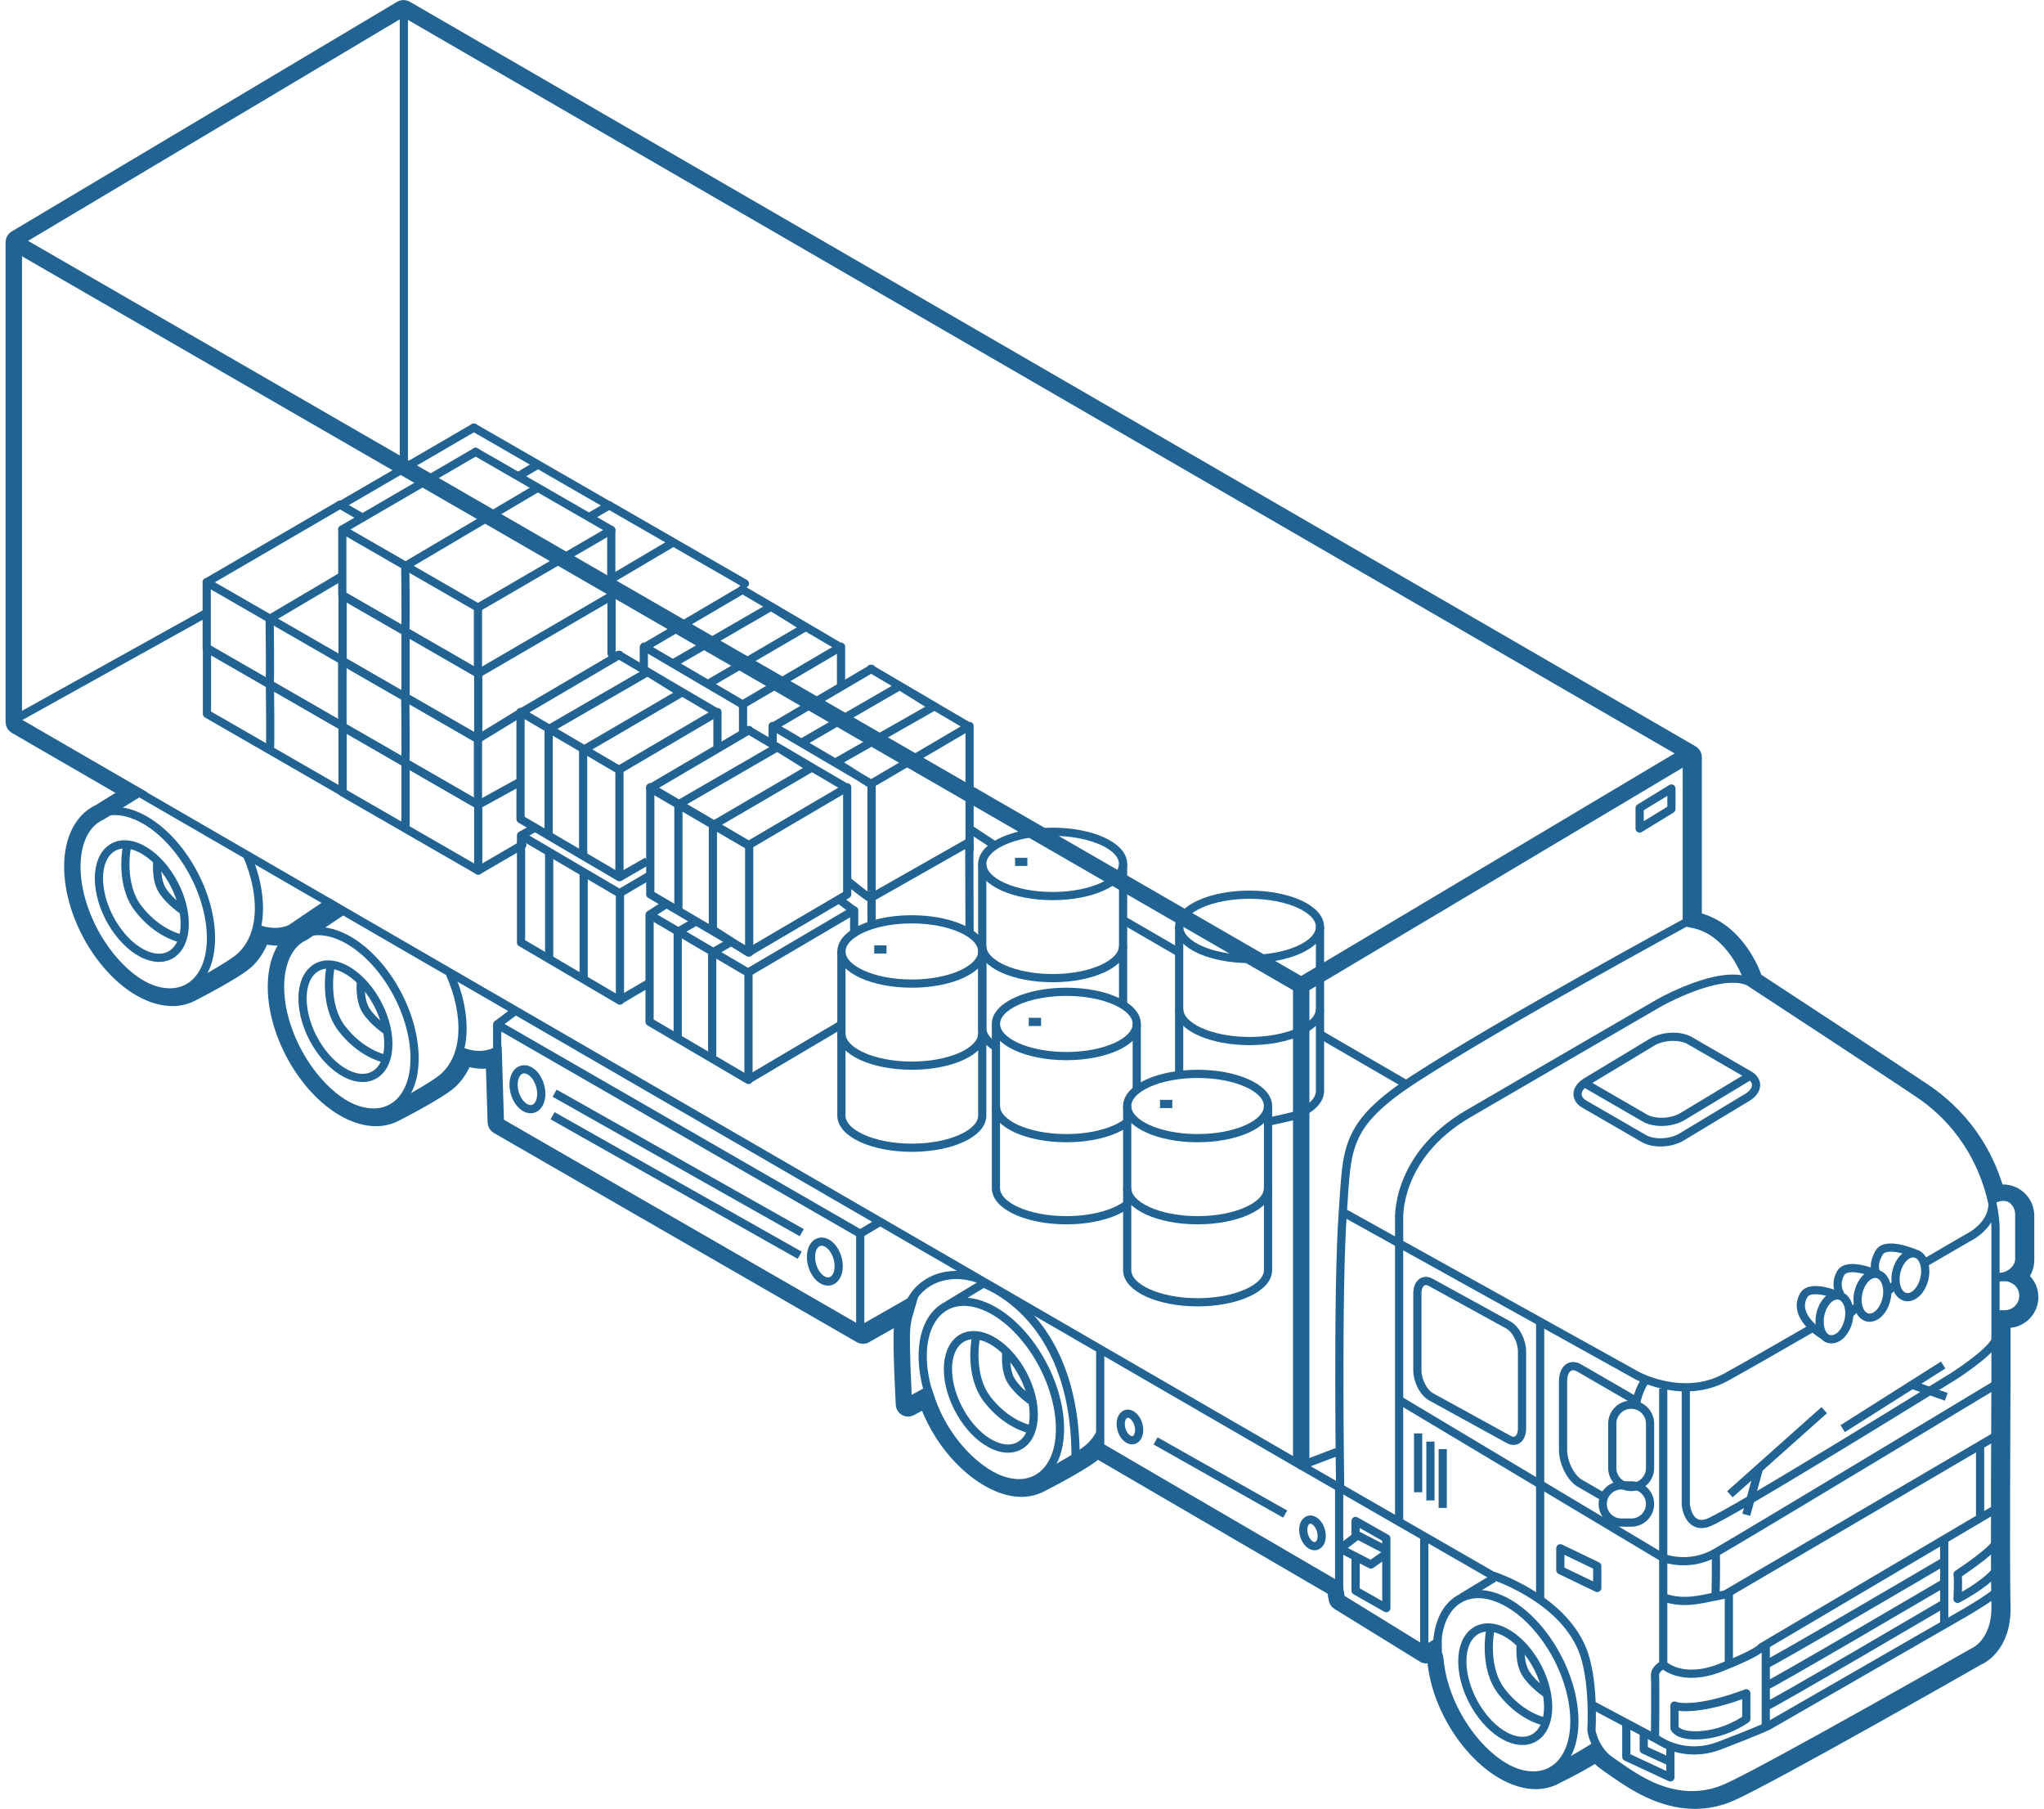 <?xml version="1.0" encoding="iso-8859-1"?>
<!-- Generator: Adobe Illustrator 18.1.1, SVG Export Plug-In . SVG Version: 6.00 Build 0)  -->
<svg version="1.1" xmlns="http://www.w3.org/2000/svg" xmlns:xlink="http://www.w3.org/1999/xlink" x="0px" y="0px"
	 viewBox="0 0 247.771 220.422" style="enable-background:new 0 0 247.771 220.422;" xml:space="preserve" width="295px" height="261px">
<g id="Layer_12">
	<g>
		<g>
			<g>
				<polygon style="fill:none;stroke:#216494;stroke-linejoin:round;stroke-miterlimit:10;" points="157.917,178.584 1.167,87.834 
					1.167,29.334 157.917,120.084 				"/>
				<polyline style="fill:none;stroke:#216494;stroke-width:2;stroke-miterlimit:10;" points="1,29.5 49.3,57.383 157.917,120.084 
					204.917,92.084 				"/>
				<polygon style="fill:none;stroke:#216494;stroke-linejoin:round;stroke-miterlimit:10;" points="104.167,162.084 
					59.917,136.584 59.917,124.834 104.167,150.334 				"/>
				
					<line style="fill:none;stroke:#216494;stroke-linejoin:round;stroke-miterlimit:10;" x1="104.167" y1="150.334" x2="106.667" y2="148.834"/>
				
					<line style="fill:none;stroke:#216494;stroke-linejoin:round;stroke-miterlimit:10;" x1="104.167" y1="162.084" x2="110.389" y2="158.53"/>
				
					<line style="fill:none;stroke:#216494;stroke-linejoin:round;stroke-miterlimit:10;" x1="59.917" y1="124.834" x2="61.917" y2="123.334"/>
				<polyline style="fill:none;stroke:#216494;stroke-linejoin:round;stroke-miterlimit:10;" points="133.417,164.709 
					133.417,176.334 162.401,193.334 				"/>
				<path style="fill:none;stroke:#216494;stroke-linejoin:round;stroke-miterlimit:10;" d="M24.982,113.17
					c0.505,5.826-2.808,9.074-7.401,7.255s-8.725-8.016-9.231-13.842c-0.505-5.826,2.808-9.074,7.401-7.255
					S24.477,107.344,24.982,113.17z"/>
				<path style="fill:none;stroke:#216494;stroke-linejoin:round;stroke-miterlimit:10;" d="M21.804,111.862
					c0.316,3.642-1.756,5.673-4.627,4.536s-5.455-5.012-5.771-8.655c-0.316-3.642,1.756-5.673,4.627-4.536
					S21.488,108.219,21.804,111.862z"/>
				
					<line style="fill:none;stroke:#216494;stroke-linejoin:round;stroke-miterlimit:10;" x1="11.369" y1="99.205" x2="15.889" y2="96.467"/>
				<path style="fill:none;stroke:#216494;stroke-linejoin:round;stroke-miterlimit:10;" d="M22.292,120.382
					c0,0,5.007-2.594,6.373-3.861c1.337-1.24,2.467-3.456,2.163-6.965c-0.162-1.863-0.694-3.765-1.494-5.548"/>
				<path style="fill:none;stroke:#216494;stroke-linejoin:round;stroke-miterlimit:10;" d="M14.77,103.295
					c0,0-0.892,4.458,1.412,7.43s4.978,3.567,4.978,3.567"/>
				<path style="fill:none;stroke:#216494;stroke-linejoin:round;stroke-miterlimit:10;" d="M18.485,105.078
					c0,0-0.223,2.155,0.669,3.492c0.892,1.337,2.452,2.378,2.452,2.378"/>
				<g>
					<path style="fill:none;stroke:#216494;stroke-linejoin:round;stroke-miterlimit:10;" d="M49.8,127.808
						c0.505,5.826-2.808,9.074-7.401,7.255s-8.725-8.016-9.231-13.842s2.808-9.074,7.401-7.255S49.294,121.982,49.8,127.808z"/>
					<path style="fill:none;stroke:#216494;stroke-linejoin:round;stroke-miterlimit:10;" d="M46.621,126.5
						c0.316,3.642-1.756,5.673-4.627,4.536s-5.455-5.012-5.771-8.655s1.756-5.673,4.627-4.536S46.305,122.857,46.621,126.5z"/>
					
						<line style="fill:none;stroke:#216494;stroke-linejoin:round;stroke-miterlimit:10;" x1="36.187" y1="113.843" x2="40.707" y2="111.105"/>
					<path style="fill:none;stroke:#216494;stroke-linejoin:round;stroke-miterlimit:10;" d="M47.109,135.02
						c0,0,5.007-2.594,6.373-3.861c1.337-1.24,2.467-3.456,2.163-6.965c-0.162-1.863-0.694-3.765-1.494-5.548"/>
					<path style="fill:none;stroke:#216494;stroke-linejoin:round;stroke-miterlimit:10;" d="M39.587,117.932
						c0,0-0.892,4.458,1.412,7.43c2.303,2.972,4.978,3.567,4.978,3.567"/>
					<path style="fill:none;stroke:#216494;stroke-linejoin:round;stroke-miterlimit:10;" d="M43.303,119.716
						c0,0-0.223,2.155,0.669,3.492s2.452,2.378,2.452,2.378"/>
				</g>
				<g>
					<path style="fill:none;stroke:#216494;stroke-linejoin:round;stroke-miterlimit:10;" d="M59.597,128.169
						c-1.198,0.528-2.559,0.543-4.198-0.106"/>
				</g>
				<g>
					<path style="fill:none;stroke:#216494;stroke-linejoin:round;stroke-miterlimit:10;" d="M30.399,113.063
						c1.639,0.649,3.115,0.653,4.313,0.125l4.955-3.353"/>
				</g>
				<g>
					<path style="fill:none;stroke:#216494;stroke-linejoin:round;stroke-miterlimit:10;" d="M128.466,172.974
						c0.505,5.826-2.808,9.074-7.401,7.255c-4.593-1.819-8.725-8.016-9.231-13.842c-0.505-5.826,2.808-9.074,7.401-7.255
						C123.828,160.951,127.961,167.148,128.466,172.974z"/>
					<path style="fill:none;stroke:#216494;stroke-linejoin:round;stroke-miterlimit:10;" d="M125.288,171.666
						c0.316,3.642-1.756,5.673-4.627,4.536s-5.455-5.012-5.771-8.655s1.756-5.673,4.627-4.536S124.972,168.024,125.288,171.666z"/>
					
						<line style="fill:none;stroke:#216494;stroke-linejoin:round;stroke-miterlimit:10;" x1="114.854" y1="159.01" x2="119.373" y2="156.271"/>
					<path style="fill:none;stroke:#216494;stroke-linejoin:round;stroke-miterlimit:10;" d="M125.776,180.186
						c0,0,5.007-2.594,6.373-3.861c0.486-0.451,0.945-1.031,1.318-1.756"/>
					<path style="fill:none;stroke:#216494;stroke-linejoin:round;stroke-miterlimit:10;" d="M118.254,163.099
						c0,0-0.892,4.458,1.412,7.43c2.303,2.972,4.978,3.567,4.978,3.567"/>
					<path style="fill:none;stroke:#216494;stroke-linejoin:round;stroke-miterlimit:10;" d="M121.969,164.882
						c0,0-0.223,2.155,0.669,3.492c0.892,1.337,2.452,2.378,2.452,2.378"/>
				</g>
				<g>
					<path style="fill:none;stroke:#216494;stroke-linejoin:round;stroke-miterlimit:10;" d="M191.164,208.592
						c0.505,5.826-2.808,9.074-7.401,7.255c-4.593-1.819-8.725-8.016-9.231-13.842c-0.505-5.826,2.808-9.074,7.401-7.255
						C186.526,196.569,190.658,202.766,191.164,208.592z"/>
					<path style="fill:none;stroke:#216494;stroke-linejoin:round;stroke-miterlimit:10;" d="M187.985,207.284
						c0.316,3.642-1.756,5.673-4.627,4.536s-5.455-5.012-5.771-8.655s1.756-5.673,4.627-4.536S187.669,203.642,187.985,207.284z"/>
					
						<line style="fill:none;stroke:#216494;stroke-linejoin:round;stroke-miterlimit:10;" x1="177.551" y1="194.628" x2="181.395" y2="192.298"/>
					<path style="fill:none;stroke:#216494;stroke-linejoin:round;stroke-miterlimit:10;" d="M188.473,215.804
						c0,0,3.539-1.834,5.478-3.171"/>
					<path style="fill:none;stroke:#216494;stroke-linejoin:round;stroke-miterlimit:10;" d="M180.951,198.717
						c0,0-0.892,4.458,1.412,7.43c2.303,2.972,4.978,3.567,4.978,3.567"/>
					<path style="fill:none;stroke:#216494;stroke-linejoin:round;stroke-miterlimit:10;" d="M184.667,200.5
						c0,0-0.223,2.155,0.669,3.492c0.892,1.337,2.452,2.378,2.452,2.378"/>
				</g>
				<path style="fill:none;stroke:#216494;stroke-linejoin:round;stroke-miterlimit:10;" d="M109.667,170.959"/>
				<path style="fill:none;stroke:#216494;stroke-linejoin:round;stroke-miterlimit:10;" d="M118.542,155.834
					c-3.75-1.375-8.75,0.125-9.125,6.125c-0.125,1.996,0.25,9,0.25,9l2.75-1.5"/>
				<path style="fill:none;stroke:#216494;stroke-linejoin:round;stroke-miterlimit:10;" d="M118.667,156.209
					c0,0,11.75,3.375,11.75,21.375"/>
				
					<line style="fill:none;stroke:#216494;stroke-linejoin:round;stroke-miterlimit:10;" x1="66.917" y1="133.209" x2="97.042" y2="150.209"/>
				
					<line style="fill:none;stroke:#216494;stroke-linejoin:round;stroke-miterlimit:10;" x1="140.167" y1="175.584" x2="155.963" y2="184.498"/>
				
					<line style="fill:none;stroke:#216494;stroke-linejoin:round;stroke-miterlimit:10;" x1="66.667" y1="135.959" x2="96.792" y2="152.959"/>
				<path style="fill:none;stroke:#216494;stroke-linejoin:round;stroke-miterlimit:10;" d="M65.292,133.291
					c0,1.305-0.756,2.111-1.687,1.8c-0.932-0.311-1.688-1.62-1.688-2.925c0-1.305,0.756-2.111,1.688-1.8
					C64.536,130.677,65.292,131.986,65.292,133.291z"/>
				<path style="fill:none;stroke:#216494;stroke-linejoin:round;stroke-miterlimit:10;" d="M101.542,154.291
					c0,1.305-0.756,2.111-1.688,1.8c-0.932-0.311-1.688-1.62-1.688-2.925c0-1.305,0.756-2.111,1.688-1.8
					C100.786,151.677,101.542,152.986,101.542,154.291z"/>
				<path style="fill:none;stroke:#216494;stroke-linejoin:round;stroke-miterlimit:10;" d="M160.417,187.163
					c0,0.87-0.504,1.407-1.125,1.2s-1.125-1.08-1.125-1.95c0-0.87,0.504-1.407,1.125-1.2S160.417,186.293,160.417,187.163z"/>
				<path style="fill:none;stroke:#216494;stroke-linejoin:round;stroke-miterlimit:10;" d="M138.167,174.259
					c0,0.87-0.504,1.407-1.125,1.2s-1.125-1.08-1.125-1.95c0-0.87,0.504-1.407,1.125-1.2S138.167,173.389,138.167,174.259z"/>
				<polygon style="fill:none;stroke:#216494;stroke-linejoin:round;stroke-miterlimit:10;" points="199.167,100.959 
					203.042,98.584 203.042,96.084 199.167,98.459 				"/>
				<path style="fill:none;stroke:#216494;stroke-linejoin:round;stroke-miterlimit:10;" d="M163.167,180.709"/>
				<path style="fill:none;stroke:#216494;stroke-linejoin:round;stroke-miterlimit:10;" d="M162.667,181.459
					c0,0-0.375-24.125,0.322-33.76c0.56-7.75,0.053-10.615,8.824-16.296c10.661-6.905,33.105-19.07,33.105-19.07"/>
				<path style="fill:none;stroke:#216494;stroke-linejoin:round;stroke-miterlimit:10;" d="M169.852,185.45v-36.741
					c0,0-0.561-7.75,8.439-13s23.25-13.5,23.25-13.5s7.25-4.125,10.875-2.625"/>
				<path style="fill:none;stroke:#216494;stroke-linejoin:round;stroke-miterlimit:10;" d="M233.811,153.948
					c3.184-1.85,5.355-3.114,5.355-3.114s3.25-1.5,3-4.5"/>
				<path style="fill:none;stroke:#216494;stroke-linejoin:round;stroke-miterlimit:10;" d="M162.988,147.699l35.803,19.885
					c0,0,5.625,3.125,10.875,0.25c1.838-1.007,6.007-3.393,10.648-6.069"/>
				<polyline style="fill:none;stroke:#216494;stroke-linejoin:round;stroke-miterlimit:10;" points="172.917,187.334 
					172.917,201.084 162.542,194.709 162.542,180.584 				"/>
				<polyline style="fill:none;stroke:#216494;stroke-linejoin:round;stroke-miterlimit:10;" points="164.542,187.302 
					164.542,185.334 168.292,187.459 168.292,195.959 164.542,193.834 164.542,189.458 				"/>
				<polyline style="fill:none;stroke:#216494;stroke-linejoin:round;stroke-miterlimit:10;" points="168.262,189.339 
					166.417,190.646 162.667,188.709 164.507,187.302 164.792,187.084 168.155,188.824 				"/>
				
					<line style="fill:none;stroke:#216494;stroke-linejoin:round;stroke-miterlimit:10;" x1="172.917" y1="201.084" x2="174.542" y2="200.084"/>
				
					<line style="fill:none;stroke:#216494;stroke-linejoin:round;stroke-miterlimit:10;" x1="187.042" y1="161.084" x2="187.042" y2="194.709"/>
				<path style="fill:none;stroke:#216494;stroke-linejoin:round;stroke-miterlimit:10;" d="M170.042,170.709l32,19.125
					c0,0,3.125,1.25,6.375-0.625c4.554-2.627,34.375-20.625,34.375-20.625"/>
				<path style="fill:none;stroke:#216494;stroke-linejoin:round;stroke-miterlimit:10;" d="M204.792,169.334v14
					c0,0,0.25,3,2.625,2.25s30-17.875,30-17.875s4.563-2.88,5.188-4.505"/>
				<path style="fill:none;stroke:#216494;stroke-linejoin:round;stroke-miterlimit:10;" d="M202.042,169.209v33.625
					c0,0-1.062,0.5-1,1.375c0.062,0.875,0,7.625,0,7.625"/>
				<path style="fill:none;stroke:#216494;stroke-linejoin:round;stroke-miterlimit:10;" d="M193.542,207.834l8,4.25
					c0,0,3.125,2.25,7.375,0.625s5.875-2.375,5.875-2.375l24.125-13.875c0,0,3-1.75,3.75-2.5"/>
				<path style="fill:none;stroke:#216494;stroke-linejoin:round;stroke-miterlimit:10;" d="M242.417,183.959l-28.375,16.75
					c0,0-0.25,0.625-5,2.5s-7-0.375-7-0.375"/>
				
					<line style="fill:none;stroke:#216494;stroke-linejoin:round;stroke-miterlimit:10;" x1="214.542" y1="200.459" x2="214.542" y2="210.334"/>
				
					<line style="fill:none;stroke:#216494;stroke-linejoin:round;stroke-miterlimit:10;" x1="236.292" y1="187.584" x2="236.292" y2="197.834"/>
				<path style="fill:none;stroke:#216494;stroke-linejoin:round;stroke-miterlimit:10;" d="M202.167,194.709
					c0.375,0,1.625,0.75,4.75,0.125s3.125-0.625,3.125-0.625v8.375"/>
				<path style="fill:none;stroke:#216494;stroke-linejoin:round;stroke-miterlimit:10;" d="M208.417,189.209
					c0.125,0.375,0,5.5,0,5.5"/>
				<path style="fill:none;stroke:#216494;stroke-linejoin:round;stroke-miterlimit:10;" d="M210.042,194.209"/>
				<path style="fill:none;stroke:#216494;stroke-linejoin:round;stroke-miterlimit:10;" d="M203.417,207.834c0,0,1,0.5,4.125-0.125
					c2.358-0.472,4.625-1.375,4.625-1.375v3.125c0,0-2.5,1.875-5.875,2c-2.501,0.093-2.875-0.875-2.875-0.875V207.834z"/>
				<path style="fill:none;stroke:#216494;stroke-linejoin:round;stroke-miterlimit:10;" d="M242.446,191.597
					c-1.484,1.688-4.53,3.237-4.53,3.237s0.125-2.375,0-3c0,0,3.92-2.581,4.577-3.674"/>
				<path style="fill:none;stroke:#216494;stroke-linejoin:round;stroke-miterlimit:10;" d="M240.167,185"/>
				
					<line style="fill:none;stroke:#216494;stroke-linejoin:round;stroke-miterlimit:10;" x1="242.417" y1="175.084" x2="209.542" y2="194.334"/>
				<path style="fill:none;stroke:#216494;stroke-linejoin:round;stroke-miterlimit:10;" d="M200,168c0,0-1.019,1.273-1.275,3.152"
					/>
				<path style="fill:none;stroke:#216494;stroke-linejoin:round;stroke-miterlimit:10;" d="M1.167,29.334l47-28l156.75,90.75
					v19.875v0.375c5.625,0.875,7.5,7.25,7.5,7.25s18.272,11.967,20.875,13.75c5.896,4.039,8.035,9.591,8.81,13.014
					c0.424,1.875,0.44,3.111,0.44,3.111v18.5c0,0-0.125,23,0,27.625s-2.75,5.75-2.75,5.75s-24.939,14.228-30,16.5
					c-6.125,2.75-11.5-1.375-13.875-3s-2.625-4-2.625-4s0.396-6.182-1.125-9.875c-2.625-6.375-11-9-11-9l-11.314-6.509
					l-11.936-6.866l4.361-1.661"/>
				<polygon style="fill:none;stroke:#216494;stroke-linejoin:round;stroke-miterlimit:10;" points="194,193.5 189.5,191.334 
					189.5,188.667 194,190.834 				"/>
				<path style="fill:none;stroke:#216494;stroke-linejoin:round;stroke-miterlimit:10;" d="M194.904,182.489l-3.061-1.769
					c-1.106-0.671-2.011-2.495-2.011-4.054v-8.331c0-1.559,0.905-2.286,2.011-1.615l6.823,3.947"/>
				<path style="fill:none;stroke:#216494;stroke-linejoin:round;stroke-miterlimit:10;" d="M183.185,175.394l-9.46-5.196
					c-0.906-0.51-1.648-1.956-1.648-3.214v-9.351c0-1.258,0.742-1.87,1.648-1.36l9.46,5.196c0.906,0.51,1.648,1.956,1.648,3.214
					v9.351C184.833,175.292,184.092,175.904,183.185,175.394z"/>
				<path style="fill:none;stroke:#216494;stroke-linejoin:round;stroke-miterlimit:10;" d="M198.135,181.198L198.135,181.198
					c-1.266,0-2.302-1.036-2.302-2.302v-5.427c0-1.266,1.036-2.302,2.302-2.302h0c1.266,0,2.302,1.036,2.302,2.302v5.427
					C200.437,180.162,199.401,181.198,198.135,181.198z"/>
				<path style="fill:none;stroke:#216494;stroke-linejoin:round;stroke-miterlimit:10;" d="M241.897,146.031
					c0.358-0.23,0.783-0.363,1.238-0.363h0c1.266,0,2.302,1.036,2.302,2.302v5.427c0,1.266-1.284,2.223-2.55,2.223l-0.141,0.071"/>
				<path style="fill:none;stroke:#216494;stroke-linejoin:round;stroke-miterlimit:10;" d="M198.171,185.532h-1.239
					c-1.246,0-2.266-1.02-2.266-2.266l0,0c0-1.246,1.02-2.266,2.266-2.266h1.239c1.246,0,2.266,1.02,2.266,2.266l0,0
					C200.437,184.512,199.417,185.532,198.171,185.532z"/>
				<path style="fill:none;stroke:#216494;stroke-linejoin:round;stroke-miterlimit:10;" d="M242.432,155.625h1.239
					c1.246,0,2.266,1.02,2.266,2.266l0,0c0,1.246-1.02,2.266-2.266,2.266h-1.239"/>
				
					<line style="fill:none;stroke:#216494;stroke-linejoin:round;stroke-miterlimit:10;" x1="240.667" y1="176.334" x2="240.667" y2="184.709"/>
				
					<line style="fill:none;stroke:#216494;stroke-linejoin:round;stroke-miterlimit:10;" x1="172.167" y1="174.667" x2="172.167" y2="181.834"/>
				
					<line style="fill:none;stroke:#216494;stroke-linejoin:round;stroke-miterlimit:10;" x1="173.667" y1="175.667" x2="173.667" y2="182.834"/>
				
					<line style="fill:none;stroke:#216494;stroke-linejoin:round;stroke-miterlimit:10;" x1="175.167" y1="176.584" x2="175.167" y2="183.75"/>
				<polyline style="fill:none;stroke:#216494;stroke-linejoin:round;stroke-miterlimit:10;" points="197.542,210.084 
					197.542,214.084 202.917,216.584 202.917,212.584 				"/>
				<polyline style="fill:none;stroke:#216494;stroke-linejoin:round;stroke-miterlimit:10;" points="199.667,211.19 
					199.667,213.209 202.667,214.584 				"/>
				<path style="fill:none;stroke:#216494;stroke-linejoin:round;stroke-miterlimit:10;" d="M199.671,138.734l-7.229-4.18
					c-1.208-0.698-1.104-1.929,0.231-2.734l7.99-4.819c1.335-0.805,3.416-0.892,4.624-0.194l7.229,4.18
					c1.208,0.698,1.104,1.929-0.231,2.734l-7.99,4.819C202.96,139.346,200.879,139.433,199.671,138.734z"/>
				<path style="fill:none;stroke:#216494;stroke-linejoin:round;stroke-miterlimit:10;" d="M212.41,131.222l-7.99,4.819
					c-1.335,0.805-3.416,0.892-4.624,0.194l-7.229-4.18"/>
				<path style="fill:none;stroke:#216494;stroke-linejoin:round;stroke-miterlimit:10;" d="M224.729,160.021
					c0,1.45-0.812,2.846-1.813,3.125c-1.093,0.305-1.813-0.675-1.813-2.125c0-1.45,0.811-2.849,1.813-3.125
					C223.918,157.62,224.729,158.571,224.729,160.021z"/>
				<path style="fill:none;stroke:#216494;stroke-linejoin:round;stroke-miterlimit:10;" d="M229.354,157.396
					c0,1.45-0.811,2.849-1.813,3.125c-1.001,0.276-1.813-0.675-1.813-2.125c0-1.45,0.811-2.849,1.813-3.125
					C228.543,154.995,229.354,155.946,229.354,157.396z"/>
				<path style="fill:none;stroke:#216494;stroke-linejoin:round;stroke-miterlimit:10;" d="M233.979,154.896
					c0,1.45-0.811,2.849-1.813,3.125c-1.001,0.276-1.813-0.675-1.813-2.125c0-1.45,0.811-2.849,1.813-3.125
					C233.168,152.495,233.979,153.446,233.979,154.896z"/>
				<path style="fill:none;stroke:#216494;stroke-linejoin:round;stroke-miterlimit:10;" d="M221.576,162.745
					c-1.265-0.802-3.656-2.706-2.41-4.912c0.813-1.438,4.313,0.063,4.313,0.063"/>
				<path style="fill:none;stroke:#216494;stroke-linejoin:round;stroke-miterlimit:10;" d="M223.66,157.808
					c-0.425-0.768-0.553-1.672,0.006-2.661c0.813-1.438,4.313,0.063,4.313,0.063"/>
				<path style="fill:none;stroke:#216494;stroke-linejoin:round;stroke-miterlimit:10;" d="M227.998,155.089
					c-0.327-0.716-0.148-1.551,0.356-2.443c0.813-1.438,4.313,0.063,4.313,0.063"/>
				<path style="fill:none;stroke:#216494;stroke-linejoin:round;stroke-miterlimit:10;" d="M214.5,202.834
					c0.25,0.083,21.667-12.5,21.667-12.5"/>
				<path style="fill:none;stroke:#216494;stroke-linejoin:round;stroke-miterlimit:10;" d="M214.583,205.417
					c0.25,0.083,21.667-12.5,21.667-12.5"/>
				<path style="fill:none;stroke:#216494;stroke-linejoin:round;stroke-miterlimit:10;" d="M214.583,207.917
					c0.25,0.083,21.667-12.5,21.667-12.5"/>
				
					<line style="fill:none;stroke:#216494;stroke-linejoin:round;stroke-miterlimit:10;" x1="225.667" y1="159.209" x2="224.792" y2="160.084"/>
				
					<line style="fill:none;stroke:#216494;stroke-linejoin:round;stroke-miterlimit:10;" x1="230.326" y1="156.536" x2="229.354" y2="157.396"/>
				
					<line style="fill:none;stroke:#216494;stroke-linejoin:round;stroke-miterlimit:10;" x1="223.917" y1="174.084" x2="236.167" y2="166.334"/>
				
					<line style="fill:none;stroke:#216494;stroke-linejoin:round;stroke-miterlimit:10;" x1="210.167" y1="182.084" x2="221.667" y2="171.834"/>
				
					<line style="fill:none;stroke:#216494;stroke-linejoin:round;stroke-miterlimit:10;" x1="213.708" y1="178.94" x2="212.167" y2="184.584"/>
				
					<line style="fill:none;stroke:#216494;stroke-linejoin:round;stroke-miterlimit:10;" x1="232.373" y1="168.743" x2="236.542" y2="170.209"/>
				<path style="fill:none;stroke:#216494;stroke-linejoin:round;stroke-miterlimit:10;" d="M1.167,87.834"/>
				<path style="fill:none;stroke:#216494;stroke-linejoin:round;stroke-miterlimit:10;" d="M99.333,144.584"/>
				<path style="fill:none;stroke:#216494;stroke-linejoin:round;stroke-miterlimit:10;" d="M119,156.667"/>
			</g>
			<path style="fill:none;stroke:#216494;stroke-width:2;stroke-miterlimit:10;" d="M245.327,155.644
				c0.574-0.514,0.943-1.252,0.943-2.081v-5.427c0-1.545-1.257-2.802-2.802-2.802c-0.269,0-0.534,0.039-0.788,0.113
				c-1.021-3.763-3.372-8.66-8.774-12.359c-2.452-1.68-18.982-12.511-20.734-13.658c-0.354-1.063-2.339-6.294-7.423-7.347V92.25
				c0-0.178-0.095-0.343-0.249-0.433l-19.99-11.573l-0.197-0.114L48.751,1.068c-0.158-0.091-0.351-0.09-0.507,0.003L1.245,29.072
				C1.094,29.162,1,29.324,1,29.5V88c0,0.178,0.095,0.343,0.249,0.433l14.085,8.154l-3.866,2.396
				c-0.57,0.266-1.093,0.63-1.539,1.116c-1.369,1.493-1.987,3.87-1.742,6.693c0.519,5.987,4.801,12.385,9.544,14.264
				c0.906,0.359,1.789,0.541,2.625,0.541c0.91,0,1.737-0.239,2.475-0.653c0,0,5.109-2.591,6.508-3.889
				c0.597-0.554,1.403-1.558,1.906-3.12c0.649,0.194,1.284,0.293,1.898,0.293c0.763,0,1.494-0.152,2.184-0.46l4.232-3.106
				l0.588,0.362l-3.86,2.597c-0.57,0.266-1.093,0.63-1.539,1.115c-1.369,1.493-1.987,3.87-1.742,6.694
				c0.519,5.986,4.801,12.385,9.544,14.264c0.905,0.358,1.788,0.54,2.625,0.54c0.909,0,1.737-0.239,2.474-0.653
				c0,0,5.11-2.591,6.508-3.889c0.562-0.521,1.307-1.445,1.813-2.851c0.761,0.257,1.502,0.393,2.205,0.393
				c0.553,0,0.831-0.228,1.333-0.387l0.243,7.903c0,0.179,0.096,0.344,0.25,0.433l44.25,25.5c0.077,0.044,0.164,0.067,0.25,0.067
				c0.084,0,0.246-0.065,0.246-0.065l0.003-0.002c0,0,0.001,0,0.001,0l4.873-2.755c-0.187,0.634-0.321,1.349-0.372,2.165
				c-0.125,2.002,0.234,8.771,0.25,9.058c0.009,0.171,0.105,0.326,0.256,0.41c0.075,0.042,0.159,0.063,0.243,0.063
				c0.082,0,0.165-0.021,0.239-0.061l2.002-1.087c1.54,4.704,5.22,8.897,8.974,10.383c0.905,0.358,1.788,0.54,2.624,0.54
				c0.91,0,1.738-0.239,2.475-0.653c0,0,5.109-2.591,6.508-3.889c0.155-0.144,0.522-0.015,0.677,0.074l28.537,16.636l0.213,1.206
				c0,0.174,0.09,0.335,0.238,0.426l10.502,6.475c0.08,0.049,0.523,0,0.523,0l0.548-0.373c0.004,0.337,0.191,0.634,0.222,0.986
				c0.52,5.986,4.887,12.31,9.631,14.189c0.905,0.358,1.788,0.54,2.625,0.54c0.909,0,1.737-0.239,2.474-0.653
				c0,0,2.916-1.419,4.896-2.71c0.42,0.64,1.206,1.173,2.06,1.757l0.405,0.28c1.915,1.329,5.375,3.729,9.526,3.729
				c1.408,0,2.896-0.276,4.431-0.965c5.025-2.256,29.023-15.94,29.978-16.49c0.13-0.051,3.2-1.31,3.067-6.229
				c-0.009-0.327-0.016-0.757-0.023-1.257l0-0.002c-0.072-5.604-0.003-21.089,0.017-25.291c0.002-0.001,0-0.032,0-0.032
				c0.003-0.631,0.005-1.002,0.005-1.03v-7.302h0.63c1.525,0,2.766-1.241,2.766-2.766
				C246.771,157.014,246.183,156.114,245.327,155.644z"/>
		</g>
		
			<line style="fill:none;stroke:#216494;stroke-width:2;stroke-miterlimit:10;" x1="157.917" y1="120.084" x2="157.917" y2="178.584"/>
	</g>
	<g>
		<g>
			<polygon style="fill:none;stroke:#216494;stroke-linejoin:round;stroke-miterlimit:10;" points="90.547,131.598 78.491,124.519 
				78.491,111.467 90.547,118.546 			"/>
			<polyline style="fill:none;stroke:#216494;stroke-linejoin:round;stroke-miterlimit:10;" points="90.438,118.546 
				103.373,110.941 101.707,109.691 			"/>
			
				<line style="fill:none;stroke:#216494;stroke-linejoin:round;stroke-miterlimit:10;" x1="90.438" y1="131.598" x2="101.707" y2="124.941"/>
		</g>
		<polyline style="fill:none;stroke:#216494;stroke-linejoin:round;stroke-miterlimit:10;" points="86.123,128.828 86.123,116.108 
			88.285,114.847 		"/>
		<path style="fill:none;stroke:#216494;stroke-linejoin:round;stroke-miterlimit:10;" d="M81.92,126.395c0,0,0-12.498,0-12.83
			l2.231-1.289"/>
	</g>
	<g>
		<g>
			<polygon style="fill:none;stroke:#216494;stroke-linejoin:round;stroke-miterlimit:10;" points="74.881,121.931 62.825,114.852 
				62.825,101.801 74.881,108.88 			"/>
			
				<line style="fill:none;stroke:#216494;stroke-linejoin:round;stroke-miterlimit:10;" x1="78.479" y1="106.702" x2="74.771" y2="108.88"/>
			
				<line style="fill:none;stroke:#216494;stroke-linejoin:round;stroke-miterlimit:10;" x1="74.771" y1="121.931" x2="78.345" y2="119.833"/>
		</g>
		
			<line style="fill:none;stroke:#216494;stroke-linejoin:round;stroke-miterlimit:10;" x1="70.457" y1="119.161" x2="70.457" y2="106.442"/>
		<path style="fill:none;stroke:#216494;stroke-linejoin:round;stroke-miterlimit:10;" d="M66.254,116.728c0,0,0-12.498,0-12.83"/>
	</g>
	<g>
		<g>
			<polygon style="fill:none;stroke:#216494;stroke-linejoin:round;stroke-miterlimit:10;" points="90.633,116.06 78.577,108.981 
				78.577,95.93 90.633,103.008 			"/>
		</g>
		<path style="fill:none;stroke:#216494;stroke-linejoin:round;stroke-miterlimit:10;" d="M82.006,110.857c0,0,0-12.498,0-12.83
			l12.056-6.968l4.092,2.544l-11.945,6.968v12.72l4.314,2.77l12.056-7.079V95.93l-12.056,7.079L78.577,96.04l12.056-7.079h-0.11
			l12.056,7.079"/>
	</g>
	<g>
		<g>
			<polygon style="fill:none;stroke:#216494;stroke-linejoin:round;stroke-miterlimit:10;" points="74.819,106.888 62.762,99.81 
				62.762,86.758 74.819,93.837 			"/>
		</g>
		<polyline style="fill:none;stroke:#216494;stroke-linejoin:round;stroke-miterlimit:10;" points="74.709,93.837 86.765,86.758 
			86.765,90.899 86.765,86.868 74.709,79.79 74.819,79.79 62.762,86.868 		"/>
		<path style="fill:none;stroke:#216494;stroke-linejoin:round;stroke-miterlimit:10;" d="M66.191,101.686c0,0,0-12.498,0-12.83
			l12.056-6.968l4.092,2.544l-11.945,6.968v12.72"/>
	</g>
	<g>
		<polyline style="fill:none;stroke:#216494;stroke-linejoin:round;stroke-miterlimit:10;" points="96.921,90.563 108.977,83.595 
			113.07,86.139 101.228,92.874 105.439,95.545 117.495,88.466 117.495,103.518 117.495,88.576 105.439,81.497 105.548,81.497 
			93.492,88.576 93.492,88.466 105.548,95.545 105.548,108.596 105.439,108.596 		"/>
	</g>
	<g>
		<polyline style="fill:none;stroke:#216494;stroke-linejoin:round;stroke-miterlimit:10;" points="101.828,83.439 101.828,78.799 
			89.772,85.878 89.882,85.878 77.826,78.799 77.826,78.909 89.882,71.831 89.772,71.831 101.828,78.909 		"/>
		<polyline style="fill:none;stroke:#216494;stroke-linejoin:round;stroke-miterlimit:10;" points="81.255,80.896 93.311,73.928 
			97.403,76.472 85.458,83.44 		"/>
	</g>
	<g>
		<g>
			<polyline style="fill:none;stroke:#216494;stroke-linecap:round;stroke-linejoin:round;stroke-miterlimit:10;" points="
				117.494,113.352 117.457,102.608 105.707,109.274 			"/>
		</g>
	</g>
	
		<line style="fill:none;stroke:#216494;stroke-linejoin:round;stroke-miterlimit:10;" x1="48.54" y1="56.691" x2="48.54" y2="1.333"/>
	
		<line style="fill:none;stroke:#216494;stroke-linejoin:round;stroke-miterlimit:10;" x1="1.078" y1="87.701" x2="24.431" y2="74.722"/>
	<path style="fill:none;stroke:#216494;stroke-linejoin:round;stroke-miterlimit:10;" d="M105.623,109.524
		c-0.282,0.074-2.861-2.076-2.861-2.076"/>
	
		<line style="fill:none;stroke:#216494;stroke-linejoin:round;stroke-miterlimit:10;" x1="78.491" y1="111.467" x2="80.44" y2="110.21"/>
	
		<line style="fill:none;stroke:#216494;stroke-linejoin:round;stroke-miterlimit:10;" x1="93.492" y1="88.466" x2="93.492" y2="90.566"/>
	
		<line style="fill:none;stroke:#216494;stroke-linejoin:round;stroke-miterlimit:10;" x1="89.882" y1="85.878" x2="89.882" y2="89.378"/>
	
		<line style="fill:none;stroke:#216494;stroke-linejoin:round;stroke-miterlimit:10;" x1="74.819" y1="106.888" x2="78.207" y2="104.941"/>
	
		<line style="fill:none;stroke:#216494;stroke-linejoin:round;stroke-miterlimit:10;" x1="77.79" y1="81.774" x2="77.79" y2="78.774"/>
	
		<line style="fill:none;stroke:#216494;stroke-linejoin:round;stroke-miterlimit:10;" x1="62.825" y1="101.801" x2="64.373" y2="100.941"/>
	<g>
		
			<ellipse style="fill:none;stroke:#216494;stroke-linejoin:round;stroke-miterlimit:10;" cx="145.29" cy="134.773" rx="8.583" ry="3.917"/>
		<path style="fill:none;stroke:#216494;stroke-linejoin:round;stroke-miterlimit:10;" d="M153.873,144.774
			c0,2.163-3.843,3.917-8.583,3.917c-4.74,0-8.583-1.754-8.583-3.917"/>
		<path style="fill:none;stroke:#216494;stroke-linejoin:round;stroke-miterlimit:10;" d="M153.873,134.773v20.001
			c0,2.163-3.843,3.917-8.583,3.917c-4.74,0-8.583-1.754-8.583-3.917v-17.584v-2.418"/>
		
			<line style="fill:none;stroke:#216494;stroke-linejoin:round;stroke-miterlimit:10;" x1="140.707" y1="134.524" x2="142.207" y2="134.524"/>
	</g>
	<g>
		
			<ellipse style="fill:none;stroke:#216494;stroke-linejoin:round;stroke-miterlimit:10;" cx="129.29" cy="124.773" rx="8.583" ry="3.917"/>
		<path style="fill:none;stroke:#216494;stroke-linejoin:round;stroke-miterlimit:10;" d="M136.501,136.899
			c-1.529,1.078-4.187,1.791-7.211,1.791c-4.74,0-8.583-1.754-8.583-3.917"/>
		<path style="fill:none;stroke:#216494;stroke-linejoin:round;stroke-miterlimit:10;" d="M136.654,146.788
			c-1.501,1.14-4.237,1.903-7.364,1.903c-4.74,0-8.583-1.754-8.583-3.917v-20.001"/>
		
			<line style="fill:none;stroke:#216494;stroke-linejoin:round;stroke-miterlimit:10;" x1="137.873" y1="124.773" x2="137.873" y2="133.025"/>
		
			<line style="fill:none;stroke:#216494;stroke-linejoin:round;stroke-miterlimit:10;" x1="124.707" y1="124.524" x2="126.207" y2="124.524"/>
	</g>
	<g>
		<path style="fill:none;stroke:#216494;stroke-linejoin:round;stroke-miterlimit:10;" d="M119.04,115.94
			c0,2.163-3.843,3.917-8.583,3.917c-4.74,0-8.583-1.754-8.583-3.917c0-0.838,0.576-1.614,1.557-2.25
			c1.553-1.008,4.121-1.666,7.026-1.666C115.197,112.023,119.04,113.777,119.04,115.94z"/>
		<path style="fill:none;stroke:#216494;stroke-linejoin:round;stroke-miterlimit:10;" d="M119.04,125.94
			c0,2.163-3.843,3.917-8.583,3.917c-4.74,0-8.583-1.754-8.583-3.917"/>
		<path style="fill:none;stroke:#216494;stroke-linejoin:round;stroke-miterlimit:10;" d="M119.04,115.94v20.001
			c0,2.163-3.843,3.917-8.583,3.917c-4.74,0-8.583-1.754-8.583-3.917V115.94"/>
		
			<line style="fill:none;stroke:#216494;stroke-linejoin:round;stroke-miterlimit:10;" x1="105.873" y1="115.691" x2="107.373" y2="115.691"/>
	</g>
	<g>
		
			<ellipse style="fill:none;stroke:#216494;stroke-linejoin:round;stroke-miterlimit:10;" cx="151.623" cy="112.94" rx="8.583" ry="3.917"/>
		<path style="fill:none;stroke:#216494;stroke-linejoin:round;stroke-miterlimit:10;" d="M160.207,122.94
			c0,2.163-3.843,3.917-8.583,3.917s-8.583-1.754-8.583-3.917"/>
		
			<line style="fill:none;stroke:#216494;stroke-linejoin:round;stroke-miterlimit:10;" x1="143.04" y1="131.358" x2="143.04" y2="112.94"/>
		<path style="fill:none;stroke:#216494;stroke-linejoin:round;stroke-miterlimit:10;" d="M160.207,112.94v20.001
			c0,1.217-1.217,2.305-3.126,3.023c0,0-2.457,0.602-3.332,0.727"/>
	</g>
	<g>
		
			<ellipse style="fill:none;stroke:#216494;stroke-linejoin:round;stroke-miterlimit:10;" cx="127.623" cy="105.273" rx="8.583" ry="3.917"/>
		<path style="fill:none;stroke:#216494;stroke-linejoin:round;stroke-miterlimit:10;" d="M136.207,115.274
			c0,2.163-3.843,3.917-8.583,3.917s-8.583-1.754-8.583-3.917"/>
		<path style="fill:none;stroke:#216494;stroke-linejoin:round;stroke-miterlimit:10;" d="M120.872,127.693
			c-1.148-0.666-1.832-1.506-1.832-2.419v-20.001"/>
		
			<line style="fill:none;stroke:#216494;stroke-linejoin:round;stroke-miterlimit:10;" x1="136.207" y1="105.273" x2="136.207" y2="122.274"/>
		
			<line style="fill:none;stroke:#216494;stroke-linejoin:round;stroke-miterlimit:10;" x1="123.04" y1="105.024" x2="124.54" y2="105.024"/>
	</g>
	
		<line style="fill:none;stroke:#216494;stroke-linejoin:round;stroke-miterlimit:10;" x1="105.548" y1="108.596" x2="105.548" y2="112.524"/>
	
		<line style="fill:none;stroke:#216494;stroke-linecap:round;stroke-linejoin:round;stroke-miterlimit:10;" x1="103.431" y1="113.689" x2="103.431" y2="110.941"/>
	<g>
		<g>
			<g>
				<polygon style="fill:none;stroke:#216494;stroke-linecap:round;stroke-linejoin:round;stroke-miterlimit:10;" points="
					57.607,106.08 41.072,96.556 41.072,88.55 57.607,98.073 				"/>
				
					<line style="fill:none;stroke:#216494;stroke-linecap:round;stroke-linejoin:round;stroke-miterlimit:10;" x1="57.607" y1="98.073" x2="62.54" y2="95.358"/>
				
					<line style="fill:none;stroke:#216494;stroke-linecap:round;stroke-linejoin:round;stroke-miterlimit:10;" x1="57.607" y1="106.08" x2="62.983" y2="102.951"/>
			</g>
			
				<line style="fill:none;stroke:#216494;stroke-linecap:round;stroke-linejoin:round;stroke-miterlimit:10;" x1="48.745" y1="100.84" x2="48.745" y2="93.013"/>
		</g>
		<g>
			<g>
				<polygon style="fill:none;stroke:#216494;stroke-linecap:round;stroke-linejoin:round;stroke-miterlimit:10;" points="
					41.078,96.515 24.543,86.991 24.543,78.985 41.078,88.508 				"/>
				<path style="fill:none;stroke:#216494;stroke-linecap:round;stroke-linejoin:round;stroke-miterlimit:10;" d="M24.543,78.985"/>
				<path style="fill:none;stroke:#216494;stroke-linecap:round;stroke-linejoin:round;stroke-miterlimit:10;" d="M57.327,87.06"/>
				<path style="fill:none;stroke:#216494;stroke-linecap:round;stroke-linejoin:round;stroke-miterlimit:10;" d="M41.078,96.515"/>
			</g>
			<path style="fill:none;stroke:#216494;stroke-linecap:round;stroke-linejoin:round;stroke-miterlimit:10;" d="M32.217,91.275
				c0.091-0.272,0-7.826,0-7.826"/>
		</g>
		<g>
			<g>
				<polygon style="fill:none;stroke:#216494;stroke-linecap:round;stroke-linejoin:round;stroke-miterlimit:10;" points="
					57.575,98.049 41.04,88.525 41.04,80.519 57.575,90.042 				"/>
				<path style="fill:none;stroke:#216494;stroke-linecap:round;stroke-linejoin:round;stroke-miterlimit:10;" d="M73.824,88.594"/>
				<path style="fill:none;stroke:#216494;stroke-linecap:round;stroke-linejoin:round;stroke-miterlimit:10;" d="M73.824,80.588"/>
				
					<line style="fill:none;stroke:#216494;stroke-linecap:round;stroke-linejoin:round;stroke-miterlimit:10;" x1="57.575" y1="90.042" x2="62.762" y2="86.868"/>
			</g>
			<path style="fill:none;stroke:#216494;stroke-linecap:round;stroke-linejoin:round;stroke-miterlimit:10;" d="M48.714,92.809
				c0.091-0.272,0-7.826,0-7.826"/>
		</g>
		<g>
			<g>
				<polygon style="fill:none;stroke:#216494;stroke-linecap:round;stroke-linejoin:round;stroke-miterlimit:10;" points="
					41.046,88.484 24.511,78.96 24.511,70.954 41.046,80.477 				"/>
				
					<line style="fill:none;stroke:#216494;stroke-linecap:round;stroke-linejoin:round;stroke-miterlimit:10;" x1="40.76" y1="61.499" x2="43.5" y2="63.077"/>
				
					<line style="fill:none;stroke:#216494;stroke-linecap:round;stroke-linejoin:round;stroke-miterlimit:10;" x1="24.511" y1="70.954" x2="40.76" y2="61.499"/>
				<path style="fill:none;stroke:#216494;stroke-linecap:round;stroke-linejoin:round;stroke-miterlimit:10;" d="M41.046,80.477"/>
				<path style="fill:none;stroke:#216494;stroke-linecap:round;stroke-linejoin:round;stroke-miterlimit:10;" d="M57.295,79.029"/>
				<path style="fill:none;stroke:#216494;stroke-linecap:round;stroke-linejoin:round;stroke-miterlimit:10;" d="M41.046,88.484"/>
			</g>
			<path style="fill:none;stroke:#216494;stroke-linecap:round;stroke-linejoin:round;stroke-miterlimit:10;" d="M32.185,83.244
				c0.091-0.272,0-7.826,0-7.826l8.587-5.072"/>
		</g>
		<g>
			
				<line style="fill:none;stroke:#216494;stroke-linecap:round;stroke-linejoin:round;stroke-miterlimit:10;" x1="73.578" y1="61.581" x2="90.113" y2="71.105"/>
			
				<line style="fill:none;stroke:#216494;stroke-linecap:round;stroke-linejoin:round;stroke-miterlimit:10;" x1="71.352" y1="62.876" x2="73.578" y2="61.581"/>
		</g>
		
			<line style="fill:none;stroke:#216494;stroke-linecap:round;stroke-linejoin:round;stroke-miterlimit:10;" x1="74.038" y1="70.43" x2="81.244" y2="66.174"/>
		<g>
			
				<line style="fill:none;stroke:#216494;stroke-linecap:round;stroke-linejoin:round;stroke-miterlimit:10;" x1="57.077" y1="52.105" x2="73.611" y2="61.628"/>
			
				<line style="fill:none;stroke:#216494;stroke-linecap:round;stroke-linejoin:round;stroke-miterlimit:10;" x1="40.828" y1="61.559" x2="57.077" y2="52.105"/>
		</g>
		
			<line style="fill:none;stroke:#216494;stroke-linecap:round;stroke-linejoin:round;stroke-miterlimit:10;" x1="62.759" y1="57.87" x2="64.742" y2="56.698"/>
		<g>
			<g>
				<polygon style="fill:none;stroke:#216494;stroke-linecap:round;stroke-linejoin:round;stroke-miterlimit:10;" points="
					57.607,90.079 41.072,80.555 41.072,72.549 57.607,82.072 				"/>
				
					<line style="fill:none;stroke:#216494;stroke-linecap:round;stroke-linejoin:round;stroke-miterlimit:10;" x1="73.855" y1="72.617" x2="73.855" y2="79.624"/>
				
					<line style="fill:none;stroke:#216494;stroke-linecap:round;stroke-linejoin:round;stroke-miterlimit:10;" x1="57.607" y1="82.072" x2="73.855" y2="72.617"/>
			</g>
			
				<line style="fill:none;stroke:#216494;stroke-linecap:round;stroke-linejoin:round;stroke-miterlimit:10;" x1="48.745" y1="84.839" x2="48.745" y2="77.012"/>
		</g>
		<g>
			<g>
				<polygon style="fill:none;stroke:#216494;stroke-linecap:round;stroke-linejoin:round;stroke-miterlimit:10;" points="
					57.575,82.048 41.04,72.524 41.04,64.518 57.575,74.041 				"/>
				<polyline style="fill:none;stroke:#216494;stroke-linecap:round;stroke-linejoin:round;stroke-miterlimit:10;" points="
					57.289,55.063 73.824,64.587 73.824,72.593 				"/>
				
					<line style="fill:none;stroke:#216494;stroke-linecap:round;stroke-linejoin:round;stroke-miterlimit:10;" x1="41.04" y1="64.518" x2="57.289" y2="55.063"/>
				
					<line style="fill:none;stroke:#216494;stroke-linecap:round;stroke-linejoin:round;stroke-miterlimit:10;" x1="57.575" y1="74.041" x2="73.824" y2="64.587"/>
			</g>
			<path style="fill:none;stroke:#216494;stroke-linecap:round;stroke-linejoin:round;stroke-miterlimit:10;" d="M48.714,76.808
				c0.091-0.272,0-7.826,0-7.826L64.7,59.539"/>
		</g>
	</g>
	
		<line style="fill:none;stroke:#216494;stroke-linejoin:round;stroke-miterlimit:10;" x1="160.147" y1="125.996" x2="170.54" y2="132.024"/>
	
		<line style="fill:none;stroke:#216494;stroke-linejoin:round;stroke-miterlimit:10;" x1="136.387" y1="112.212" x2="142.946" y2="116.018"/>
	
		<line style="fill:none;stroke:#216494;stroke-linejoin:round;stroke-miterlimit:10;" x1="117.389" y1="100.93" x2="120.741" y2="103.137"/>
</g>
<g id="Layer_1">
</g>
</svg>
